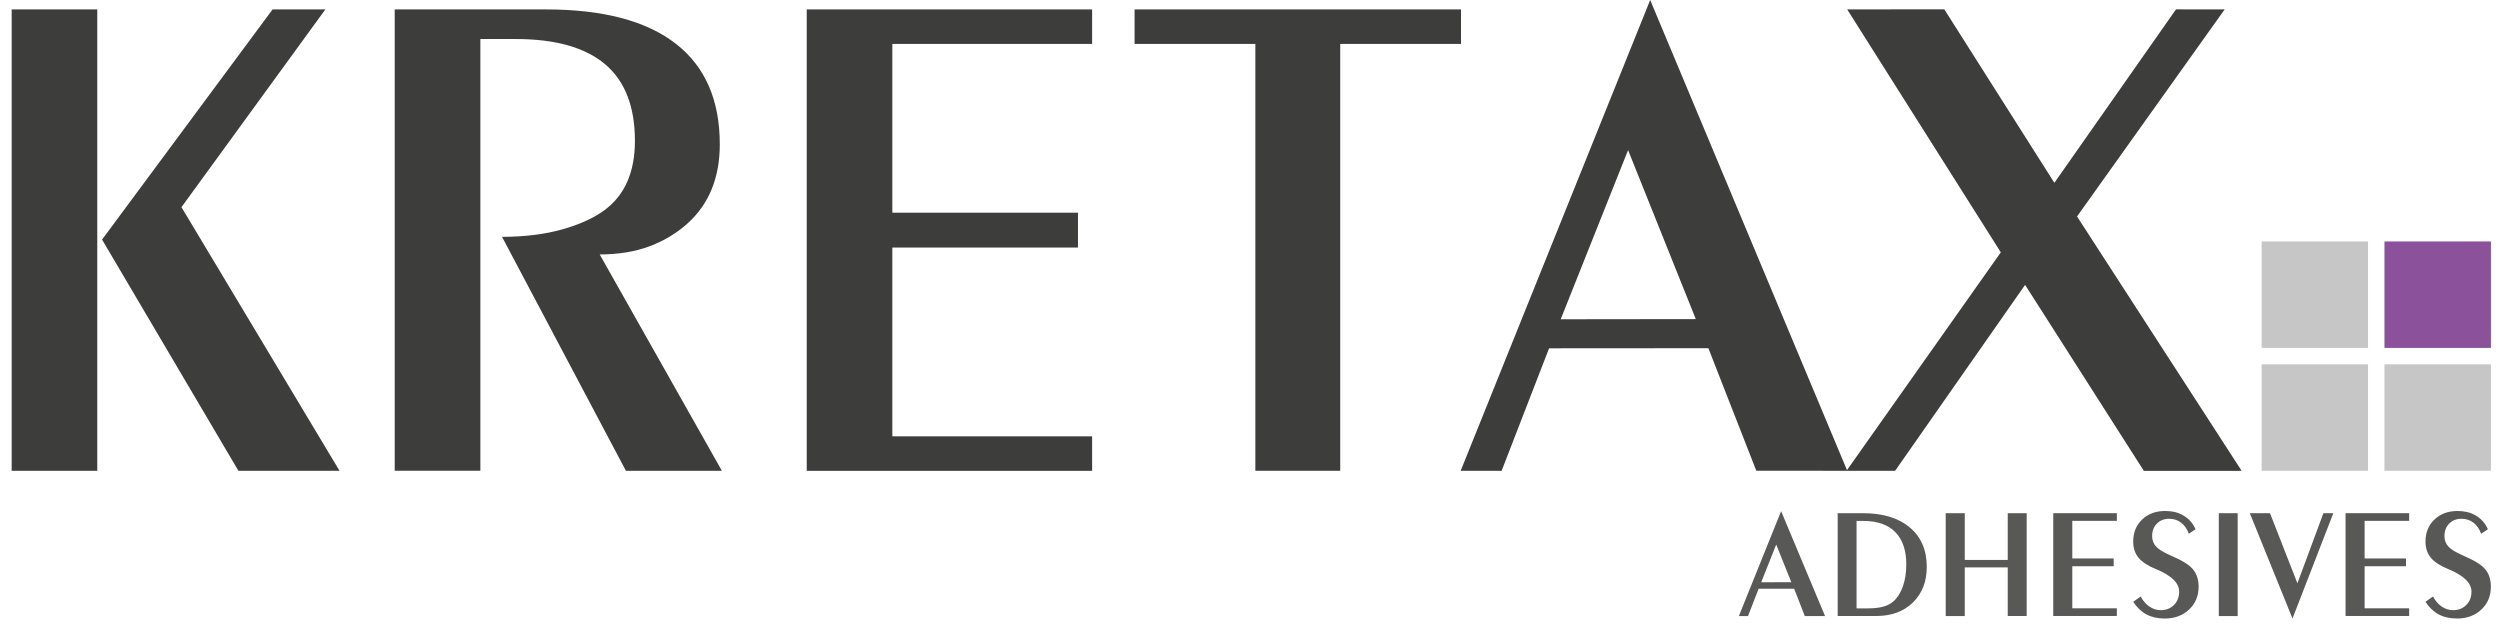 <?xml version="1.0" encoding="utf-8"?>
<!-- Generator: Adobe Illustrator 26.5.0, SVG Export Plug-In . SVG Version: 6.00 Build 0)  -->
<svg version="1.1" id="katman_1" xmlns="http://www.w3.org/2000/svg" xmlns:xlink="http://www.w3.org/1999/xlink" x="0px" y="0px"
	 viewBox="0 0 443.36 111.08" enable-background="new 0 0 443.36 111.08" xml:space="preserve">
<g>
	<g>
		<path fill="#3D3D3B" d="M2.07,83.49V1.67h15.18v81.82H2.07z M18.1,42.49L48.34,1.67l9.36,0L32.18,36.74l28.03,46.75H42.28
			L18.1,42.49z"/>
		<path fill="#3D3D3B" d="M70,83.49V1.67h26.81c10.12,0,17.79,2.02,23.01,6.06c5.22,4.04,7.83,10,7.83,17.87
			c0,5.83-1.86,10.47-5.57,13.89c-1.96,1.8-4.23,3.18-6.82,4.16c-2.59,0.98-5.56,1.47-8.91,1.47l21.67,38.37H111L89.03,42
			c4,0,7.56-0.44,10.68-1.32c3.12-0.88,5.64-2.03,7.56-3.46c3.55-2.65,5.33-6.73,5.33-12.24c0-6.08-1.77-10.61-5.29-13.59
			c-3.53-2.98-8.82-4.47-15.88-4.47h-6.24v76.56H70z"/>
		<path fill="#3D3D3B" d="M143.07,83.49V1.67h50.61v6.12h-35.43v29.93h32.92v6.18h-32.92v33.48h35.43v6.12H143.07z"/>
		<path fill="#3D3D3B" d="M222.63,83.49V7.79h-21.42V1.67h57.89v6.12h-21.42v75.7H222.63z"/>
		<path fill="#3D3D3B" d="M259.04,83.49L292.65,0l34.95,83.49l-16.13-0.01l-8.5-21.73l-28.25,0.02L266.3,83.5L259.04,83.49z
			 M276.78,56.62l23.96-0.03l-12.01-29.97L276.78,56.62z"/>
		<path fill="#3D3D3B" d="M327.47,83.49l27.36-38.74L327.59,1.67l17.22-0.02l19.52,30.77L385.9,1.66l8.63,0.01l-26.18,36.72
			l29.19,45.11l-17.34,0.01l-21.06-32.99l-23.05,32.97L327.47,83.49z"/>
	</g>
	<g>
		<path fill="#585857" d="M308.38,109.25l7.49-18.6l7.79,18.6l-3.59,0l-1.89-4.84l-6.3,0l-1.88,4.84L308.38,109.25z M312.34,103.26
			l5.34-0.01L315,96.57L312.34,103.26z"/>
		<path fill="#585857" d="M325.9,109.25V91.01h4.47c3.54,0,6.31,0.84,8.32,2.53c2.01,1.69,3.01,4.02,3.01,6.99
			c0,2.61-0.82,4.71-2.45,6.31c-1.64,1.6-3.79,2.4-6.45,2.4H325.9z M329.25,92.38v15.51h2c1.08,0,1.98-0.1,2.69-0.29
			c0.71-0.19,1.32-0.5,1.81-0.91c0.74-0.65,1.31-1.55,1.71-2.69c0.41-1.14,0.61-2.44,0.61-3.91c0-2.48-0.65-4.39-1.94-5.71
			s-3.16-1.99-5.61-1.99H329.25z"/>
		<path fill="#585857" d="M348.44,100.64v8.61h-3.38V91.01h3.38v8.29h7.62v-8.29h3.36v18.23h-3.36v-8.61H348.44z"/>
		<path fill="#585857" d="M364.13,109.25V91.01h11.28v1.36h-7.9v6.67h7.34v1.38h-7.34v7.46h7.9v1.36H364.13z"/>
		<path fill="#585857" d="M379.64,105.78c0.39,0.75,0.9,1.35,1.53,1.78s1.3,0.65,2.01,0.65c0.97,0,1.76-0.31,2.37-0.93
			c0.61-0.62,0.91-1.4,0.91-2.36c0-1.53-1.36-2.85-4.08-3.98l-0.05-0.01c-1.45-0.61-2.49-1.29-3.1-2.05
			c-0.61-0.75-0.92-1.7-0.92-2.85c0-1.59,0.53-2.89,1.59-3.9c1.06-1.01,2.42-1.51,4.08-1.51c0.64,0,1.23,0.07,1.77,0.2
			c0.54,0.14,1.05,0.35,1.52,0.64c0.94,0.55,1.64,1.35,2.1,2.4l-1.2,0.8c-0.3-0.85-0.75-1.5-1.35-1.96c-0.6-0.46-1.31-0.7-2.14-0.7
			c-0.87,0-1.59,0.28-2.16,0.85c-0.57,0.57-0.85,1.31-0.85,2.23c0,0.72,0.23,1.33,0.69,1.84c0.46,0.51,1.33,1.04,2.61,1.6
			c2.02,0.86,3.35,1.69,3.98,2.49c0.64,0.8,0.96,1.81,0.96,3.03c0,1.65-0.56,3-1.69,4.06s-2.56,1.59-4.3,1.59
			c-1.26,0-2.34-0.24-3.25-0.72c-0.9-0.48-1.69-1.23-2.36-2.24L379.64,105.78z"/>
		<path fill="#585857" d="M396.84,109.25h-3.35V91.01h3.35V109.25z"/>
		<path fill="#585857" d="M406.56,109.69l-7.57-18.68l3.58,0l4.86,12.43l4.61-12.43l1.76,0L406.56,109.69z"/>
		<path fill="#585857" d="M415.97,109.25V91.01h11.28v1.36h-7.9v6.67h7.34v1.38h-7.34v7.46h7.9v1.36H415.97z"/>
		<path fill="#585857" d="M431.48,105.78c0.39,0.75,0.9,1.35,1.53,1.78s1.3,0.65,2.01,0.65c0.97,0,1.76-0.31,2.37-0.93
			c0.61-0.62,0.91-1.4,0.91-2.36c0-1.53-1.36-2.85-4.08-3.98l-0.05-0.01c-1.46-0.61-2.49-1.29-3.1-2.05
			c-0.61-0.75-0.92-1.7-0.92-2.85c0-1.59,0.53-2.89,1.59-3.9s2.42-1.51,4.08-1.51c0.64,0,1.22,0.07,1.77,0.2s1.05,0.35,1.52,0.64
			c0.94,0.55,1.64,1.35,2.1,2.4l-1.2,0.8c-0.3-0.85-0.75-1.5-1.35-1.96c-0.6-0.46-1.31-0.7-2.14-0.7c-0.87,0-1.59,0.28-2.16,0.85
			c-0.57,0.57-0.85,1.31-0.85,2.23c0,0.72,0.23,1.33,0.69,1.84c0.46,0.51,1.33,1.04,2.61,1.6c2.02,0.86,3.35,1.69,3.98,2.49
			c0.64,0.8,0.95,1.81,0.95,3.03c0,1.65-0.56,3-1.69,4.06c-1.12,1.06-2.56,1.59-4.3,1.59c-1.26,0-2.34-0.24-3.25-0.72
			c-0.9-0.48-1.69-1.23-2.36-2.24L431.48,105.78z"/>
	</g>
	<rect x="422.87" y="42.82" fill="#8B519B" width="18.88" height="18.88"/>
	<rect x="401.08" y="42.82" fill="#C7C6C6" width="18.88" height="18.88"/>
	<rect x="422.87" y="64.61" fill="#C7C6C6" width="18.88" height="18.88"/>
	<rect x="401.08" y="64.61" fill="#C7C6C6" width="18.88" height="18.88"/>
</g>
</svg>
